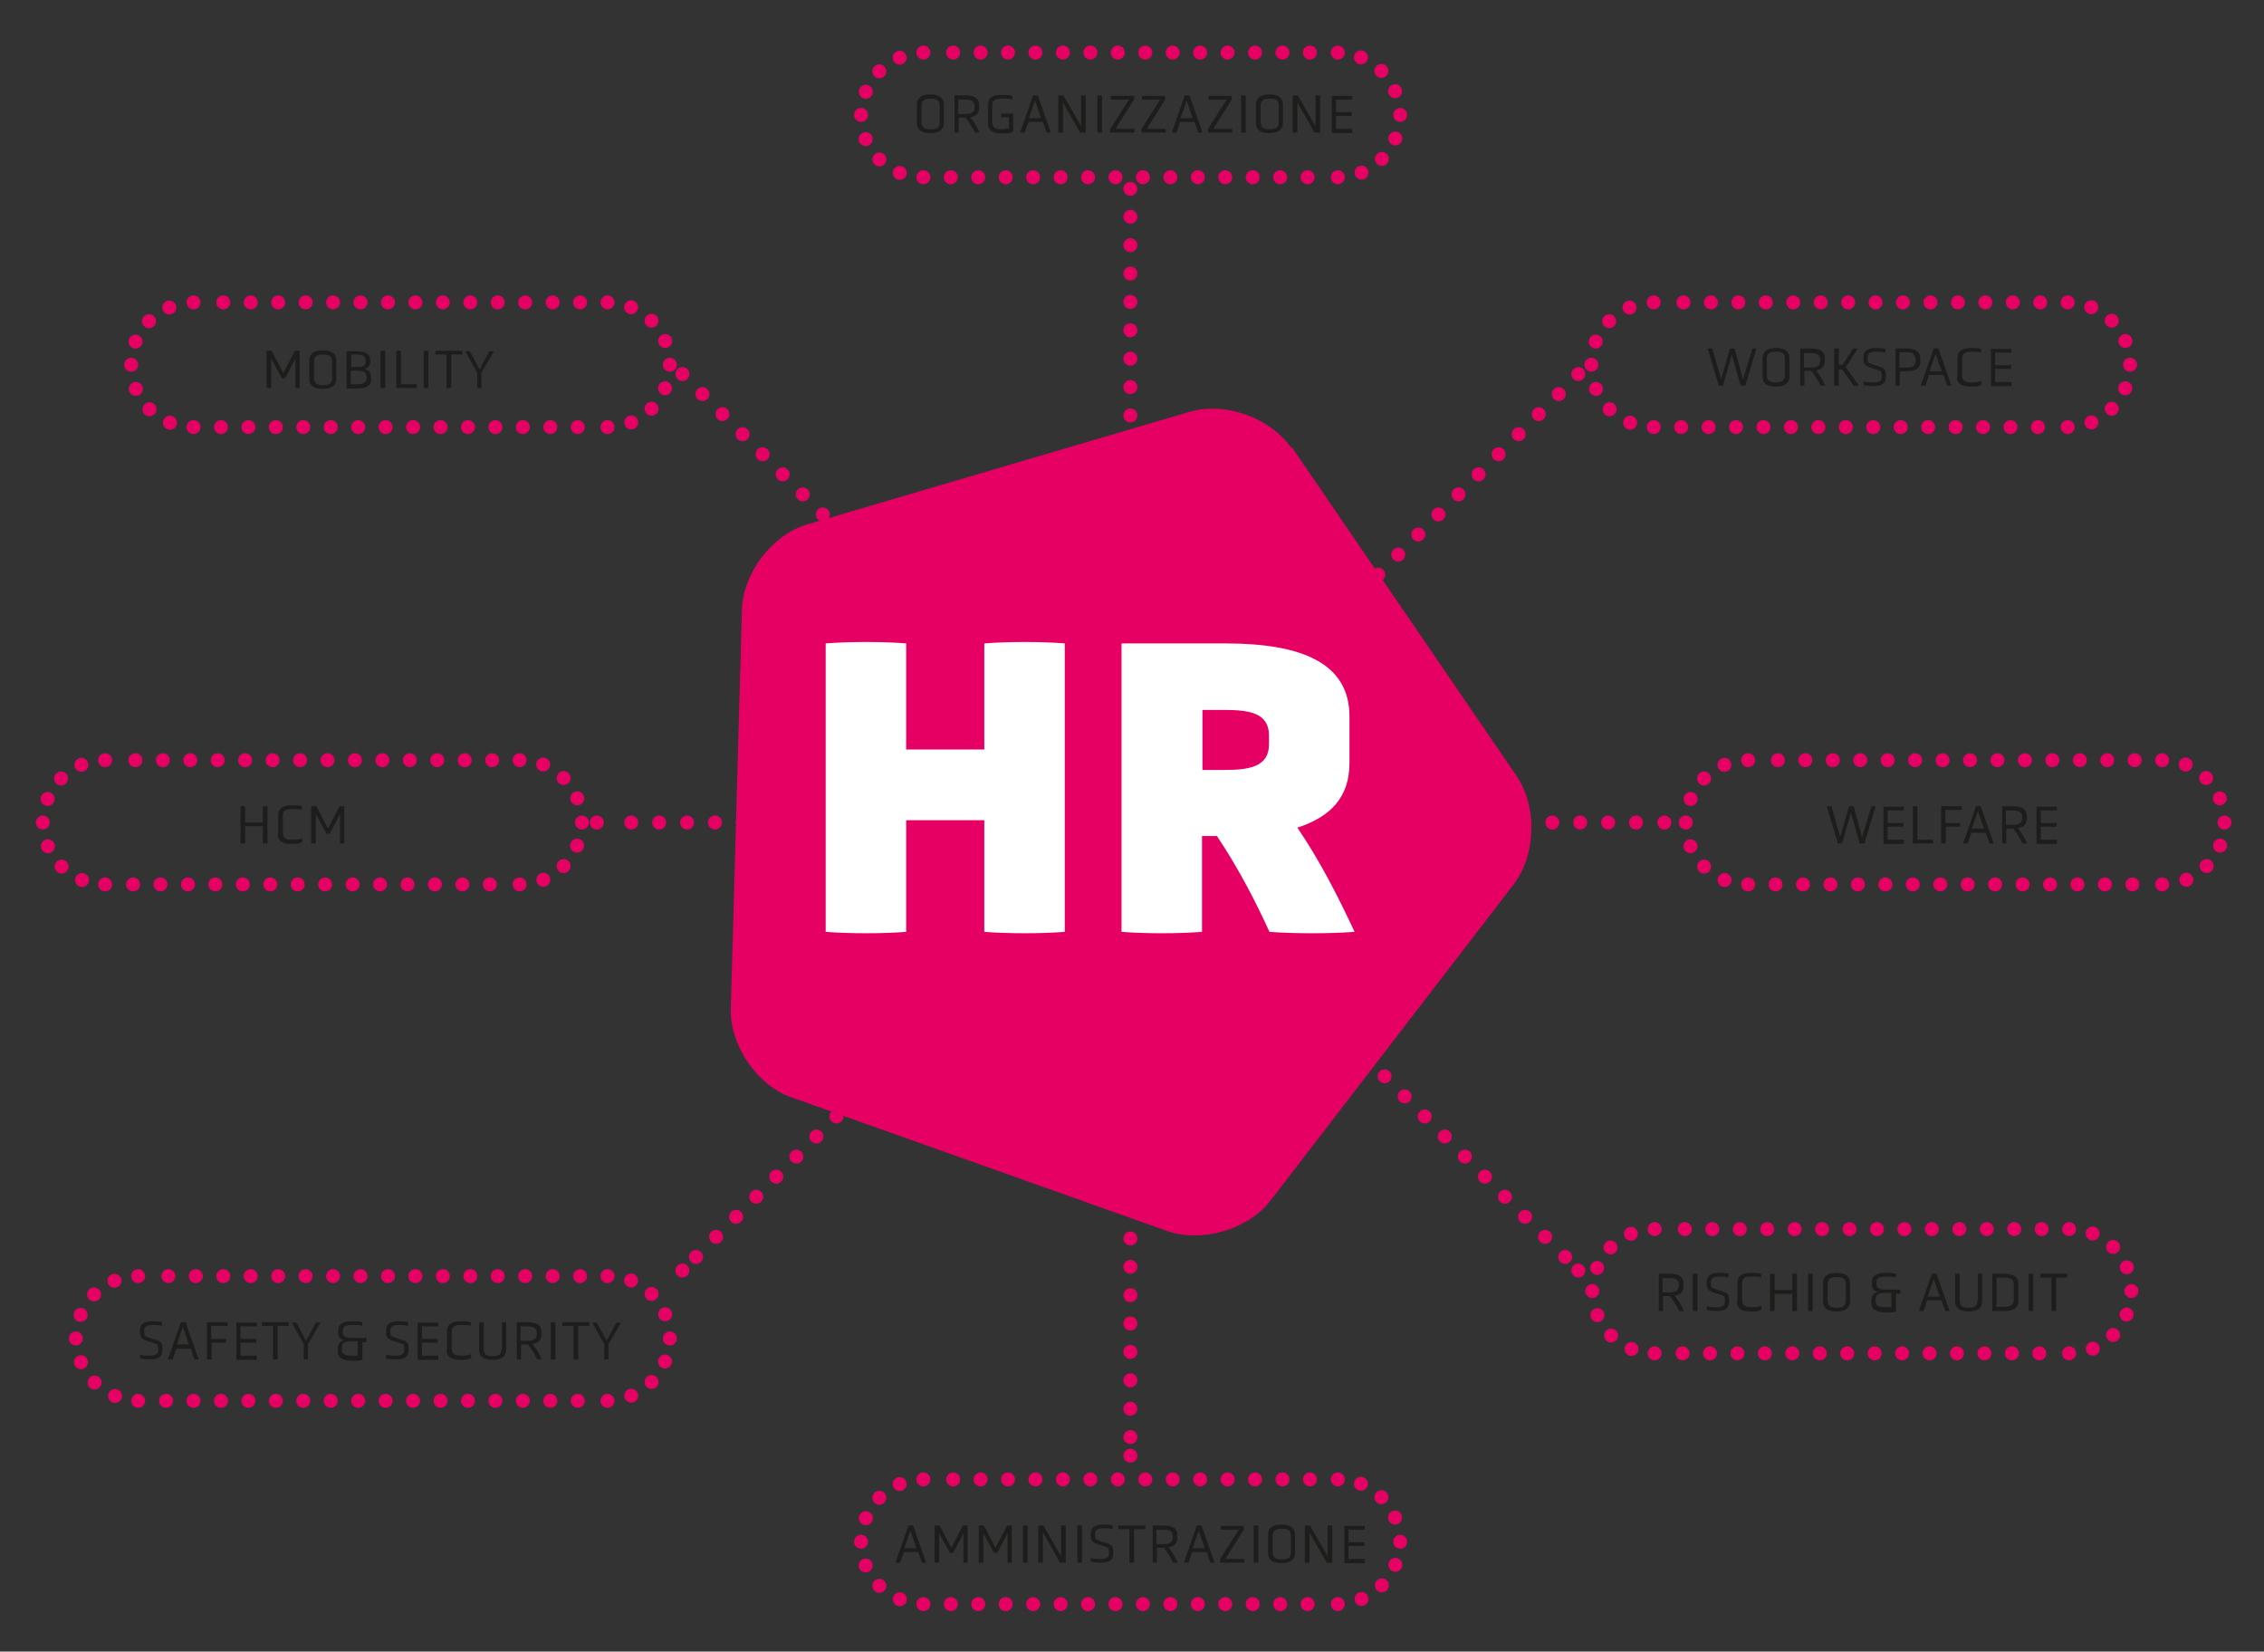 <?xml version="1.0" encoding="UTF-8"?>
<svg id="Livello_1" data-name="Livello 1" xmlns="http://www.w3.org/2000/svg" version="1.1" viewBox="0 0 486.7 355">
  <rect x="0" y="0" width="486.7" height="355" fill="#333333" stroke="none"/>
  <defs>
    <style>
      .cls-1 {
        stroke-dasharray: 0 0 0 5.9;
      }

      .cls-1, .cls-2, .cls-3, .cls-4, .cls-5, .cls-6 {
        fill: none;
        stroke: #e60064;
        stroke-linecap: round;
        stroke-linejoin: round;
        stroke-width: 3px;
      }

      .cls-3 {
        stroke-dasharray: 0 0 0 5.9;
      }

      .cls-7 {
        fill: #e60064;
      }

      .cls-7, .cls-8, .cls-9 {
        stroke-width: 0px;
      }

      .cls-8 {
        fill: #1d1d1b;
      }

      .cls-4 {
        stroke-dasharray: 0 0 0 6.1;
      }

      .cls-9 {
        fill: #fff;
      }

      .cls-5 {
        stroke-dasharray: 0 0 0 5.3;
      }

      .cls-6 {
        stroke-dasharray: 0 0 0 6;
      }
    </style>
  </defs>
  <g>
    <path class="cls-8" d="M290.7,28.5c0-.2,0-.6,0-.8h-3.5v-2.8h3.4c0-.2,0-.6,0-.8h-3.4v-2.7h3.5c0-.2,0-.6,0-.8h-4.4v8h4.4ZM282.7,28.5c.3,0,.8,0,1.1,0v-8c-.3,0-.6,0-1,0v6.6l-3.8-6.6c-.3,0-.8,0-1.1,0v8c.3,0,.6,0,1,0v-6.5l3.7,6.5ZM274.9,26.3c0,1.3-.9,1.5-1.9,1.5s-2-.2-2-1.5v-3.6c0-1.3.9-1.5,2-1.5s1.9.2,1.9,1.5v3.6ZM275.8,22.5c0-1.6-1.2-2.2-2.9-2.2s-2.9.6-2.9,2.2v3.9c0,1.7,1.2,2.2,2.9,2.2s2.9-.6,2.9-2.2v-3.9ZM266.8,28.5c.3,0,.7,0,1,0v-8c-.3,0-.7,0-1,0v8ZM264.9,28.5c0-.2,0-.6,0-.8h-4.1l4-6.3c0-.2,0-.6,0-.8h-5c0,.2,0,.6,0,.8h3.9l-4,6.3c0,.2,0,.6,0,.8h5.1ZM256.4,25.4h-2.6l1.3-3.8,1.3,3.8ZM257.5,28.5c.3,0,.7,0,1,0l-2.8-8c-.3,0-.7,0-1,0l-2.8,8c.3,0,.7,0,1,0l.8-2.3h3.1l.8,2.3ZM250.6,28.5c0-.2,0-.6,0-.8h-4.1l4-6.3c0-.2,0-.6,0-.8h-5c0,.2,0,.6,0,.8h3.9l-4,6.3c0,.2,0,.6,0,.8h5.1ZM243.9,28.5c0-.2,0-.6,0-.8h-4.1l4-6.3c0-.2,0-.6,0-.8h-5c0,.2,0,.6,0,.8h3.9l-4,6.3c0,.2,0,.6,0,.8h5.1ZM235.9,28.5c.3,0,.7,0,1,0v-8c-.3,0-.7,0-1,0v8ZM232.3,28.5c.3,0,.8,0,1.1,0v-8c-.3,0-.6,0-1,0v6.6l-3.8-6.6c-.3,0-.8,0-1.1,0v8c.3,0,.6,0,1,0v-6.5l3.7,6.5ZM223.8,25.4h-2.6l1.3-3.8,1.3,3.8ZM224.9,28.5c.3,0,.7,0,1,0l-2.8-8c-.3,0-.7,0-1,0l-2.8,8c.3,0,.7,0,1,0l.8-2.3h3.1l.8,2.3ZM216.9,27.6c-.4,0-.8.2-1.4.2-1.2,0-2.2-.2-2.2-1.5v-3.6c0-1.4,1-1.5,2.2-1.5s1.4,0,2.1.2c0-.2,0-.6,0-.8-.7-.2-1.5-.2-2.2-.2-1.9,0-3,.5-3,2.2v3.9c0,1.7,1.2,2.2,3,2.2s1.6-.1,2.4-.4v-3.9h-2.6c0,.2,0,.5,0,.8h1.7v2.5ZM209.5,23.1c0,1.2-.9,1.4-2.1,1.4h-1.4v-3.1h1.4c1.1,0,2.1.2,2.1,1.4v.3ZM205.1,28.5c.3,0,.7,0,1,0v-3.2h1.5c.8,1,1.5,2.2,2,3.2.3,0,.7,0,1,0-.5-1.1-1.2-2.3-2-3.3,1.2-.2,1.9-.8,1.9-2v-.6c0-1.6-1.2-2.1-3-2.1h-2.3v8ZM202,26.3c0,1.3-.9,1.5-1.9,1.5s-2-.2-2-1.5v-3.6c0-1.3.9-1.5,2-1.5s1.9.2,1.9,1.5v3.6ZM202.9,22.5c0-1.6-1.2-2.2-2.9-2.2s-2.9.6-2.9,2.2v3.9c0,1.7,1.2,2.2,2.9,2.2s2.9-.6,2.9-2.2v-3.9Z"/>
    <path class="cls-8" d="M432.4,82.9c0-.2,0-.6,0-.8h-3.5v-2.8h3.4c0-.2,0-.6,0-.8h-3.4v-2.7h3.5c0-.2,0-.6,0-.8h-4.4v8h4.4ZM420.7,80.9c0,1.7,1.1,2.2,3,2.2s1.5-.1,2.3-.4c0-.3,0-.6-.1-.8-.6.2-1.2.3-2,.3-1.2,0-2.1-.2-2.1-1.5v-3.6c0-1.4.9-1.5,2.1-1.5s1.3,0,2,.2c0-.2,0-.6,0-.8-.7-.2-1.4-.2-2.1-.2-1.8,0-3,.5-3,2.2v3.9ZM417.4,79.8h-2.6l1.3-3.8,1.3,3.8ZM418.5,82.9c.3,0,.7,0,1,0l-2.8-8c-.3,0-.7,0-1,0l-2.8,8c.3,0,.7,0,1,0l.8-2.3h3.1l.8,2.3ZM411.8,77.6c0,1.2-.9,1.4-2.1,1.4h-1.4v-3.3h1.4c1.1,0,2.1.2,2.1,1.5v.4ZM407.4,82.9c.3,0,.7,0,1,0v-3.1h1.4c1.9,0,3-.5,3-2.1v-.6c0-1.6-1.2-2.2-3-2.2h-2.3v8ZM405.4,80.4c0-1-.4-1.3-1.4-1.6l-1.5-.5c-.7-.2-1-.4-1-1v-.5c0-1,.8-1.2,1.8-1.2s1.3,0,2,.2c0-.2,0-.6,0-.8-.7-.2-1.3-.2-2-.2-1.6,0-2.7.5-2.7,1.9v.7c0,.9.5,1.3,1.4,1.6l1.6.5c.6.2.9.3.9,1v.5c0,1-.8,1.2-1.7,1.2s-1.4,0-2.2-.2c0,.2,0,.6,0,.8.7.1,1.5.2,2.2.2,1.6,0,2.6-.5,2.6-1.9v-.8ZM398.5,82.9c.3,0,.8,0,1.1,0l-2.8-4,2.6-4c-.3,0-.7,0-1,0l-2.3,3.5h-.8c0,0,0-3.5,0-3.5-.3,0-.7,0-1,0v8c.3,0,.7,0,1,0v-3.5h.7c0,0,2.5,3.5,2.5,3.5ZM391.3,77.6c0,1.2-.9,1.4-2.1,1.4h-1.4v-3.1h1.4c1.1,0,2.1.2,2.1,1.4v.3ZM386.9,82.9c.3,0,.7,0,1,0v-3.2h1.5c.8,1,1.5,2.2,2,3.2.3,0,.7,0,1,0-.5-1.1-1.2-2.3-2-3.3,1.2-.2,1.9-.8,1.9-2v-.6c0-1.6-1.2-2.1-3-2.1h-2.3v8ZM383.7,80.7c0,1.3-.9,1.5-1.9,1.5s-2-.2-2-1.5v-3.6c0-1.3.9-1.5,2-1.5s1.9.2,1.9,1.5v3.6ZM384.7,77c0-1.6-1.2-2.2-2.9-2.2s-2.9.6-2.9,2.2v3.9c0,1.7,1.2,2.2,2.9,2.2s2.9-.6,2.9-2.2v-3.9ZM374.3,82.9c.3,0,.6,0,.9,0l2.4-8c-.3,0-.6,0-.9,0l-2,6.7-1.8-6.7c-.3,0-.7,0-1,0l-1.9,6.6-1.9-6.6c-.3,0-.7,0-1,0l2.4,8c.3,0,.6,0,.9,0l1.9-6.6,1.9,6.6Z"/>
    <path class="cls-8" d="M442.2,181.3c0-.2,0-.6,0-.8h-3.5v-2.8h3.4c0-.2,0-.6,0-.8h-3.4v-2.7h3.5c0-.2,0-.6,0-.8h-4.4v8h4.4ZM434.7,175.9c0,1.2-.9,1.4-2.1,1.4h-1.4v-3.1h1.4c1.1,0,2.1.2,2.1,1.4v.3ZM430.3,181.3c.3,0,.7,0,1,0v-3.2h1.5c.8,1,1.5,2.2,2,3.2.3,0,.7,0,1,0-.5-1.1-1.2-2.3-2-3.3,1.2-.2,1.9-.8,1.9-2v-.6c0-1.6-1.2-2.1-3-2.1h-2.3v8ZM426.5,178.1h-2.6l1.3-3.8,1.3,3.8ZM427.6,181.3c.3,0,.7,0,1,0l-2.8-8c-.3,0-.7,0-1,0l-2.8,8c.3,0,.7,0,1,0l.8-2.3h3.1l.8,2.3ZM421.4,177.7c0-.2,0-.6,0-.8h-3.2v-2.8h3.5c0-.2,0-.6,0-.8h-4.4v8c.3,0,.7,0,1,0v-3.6h3.2ZM415.6,181.3c0-.2,0-.6,0-.8h-3.4v-7.2c-.3,0-.7,0-1,0v8h4.4ZM409.3,181.3c0-.2,0-.6,0-.8h-3.5v-2.8h3.4c0-.2,0-.6,0-.8h-3.4v-2.7h3.5c0-.2,0-.6,0-.8h-4.4v8h4.4ZM399.9,181.3c.3,0,.6,0,.9,0l2.4-8c-.3,0-.6,0-.9,0l-2,6.7-1.8-6.7c-.3,0-.7,0-1,0l-1.9,6.6-1.9-6.6c-.3,0-.7,0-1,0l2.4,8c.3,0,.6,0,.9,0l1.9-6.6,1.9,6.6Z"/>
    <path class="cls-8" d="M441,281.8c.3,0,.7,0,1,0v-7.2h2.4c0-.2,0-.6,0-.8h-5.8c0,.2,0,.6,0,.8h2.4v7.2ZM436.1,281.8c.3,0,.7,0,1,0v-8c-.3,0-.7,0-1,0v8ZM432.9,279.4c0,1.3-.9,1.5-2.1,1.5h-1.6v-6.3h1.6c1.1,0,2.1.2,2.1,1.5v3.3ZM430.9,281.8c1.9,0,3-.6,3-2.2v-3.6c0-1.6-1.2-2.2-3-2.2h-2.6v8h2.6ZM425.1,279.6c0,1.3-.9,1.5-1.9,1.5s-1.9-.2-1.9-1.5v-5.8c-.3,0-.7,0-1,0v5.9c0,1.6,1.1,2.2,2.9,2.2s2.9-.6,2.9-2.2v-5.9c-.2,0-.7,0-.9,0v5.8ZM417,278.7h-2.6l1.3-3.8,1.3,3.8ZM418.1,281.8c.3,0,.7,0,1,0l-2.8-8c-.3,0-.7,0-1,0l-2.8,8c.3,0,.7,0,1,0l.8-2.3h3.1l.8,2.3ZM406.7,281c-.4,0-.8,0-1.3,0-1.2,0-2.2-.2-2.2-1.2v-.6c0-1.1,1-1.3,2.1-1.3h1.3v3.1ZM408.5,278c0-.2,0-.6,0-.8h-3c-1.1,0-2.1-.1-2.1-1.2v-.4c0-1.1.9-1.2,2.1-1.2s1.3,0,2.1.2c0-.2,0-.6,0-.8-.8-.2-1.5-.2-2.2-.2-1.8,0-3,.5-3,2v.5c0,.9.5,1.4,1.3,1.6-.9.2-1.4.8-1.4,1.8v.6c0,1.4,1.2,2,3.1,2s1.5,0,2.2-.2v-3.8h.9ZM396.8,279.6c0,1.3-.9,1.5-1.9,1.5s-2-.2-2-1.5v-3.6c0-1.3.9-1.5,2-1.5s1.9.2,1.9,1.5v3.6ZM397.7,275.8c0-1.6-1.2-2.2-2.9-2.2s-2.9.6-2.9,2.2v3.9c0,1.7,1.2,2.2,2.9,2.2s2.9-.6,2.9-2.2v-3.9ZM388.7,281.8c.3,0,.7,0,1,0v-8c-.3,0-.7,0-1,0v8ZM385.3,281.8c.3,0,.7,0,1,0v-8c-.3,0-.7,0-1,0v3.5h-3.8v-3.5c-.3,0-.7,0-1,0v8c.3,0,.7,0,1,0v-3.7h3.8v3.7ZM373.4,279.7c0,1.7,1.1,2.2,3,2.2s1.5-.1,2.3-.4c0-.3,0-.6-.1-.8-.6.2-1.2.3-2,.3-1.2,0-2.1-.2-2.1-1.5v-3.6c0-1.4.9-1.5,2.1-1.5s1.3,0,2,.2c0-.2,0-.6,0-.8-.7-.2-1.4-.2-2.1-.2-1.8,0-3,.5-3,2.2v3.9ZM371.7,279.2c0-1-.4-1.3-1.4-1.6l-1.5-.5c-.7-.2-1-.4-1-1v-.5c0-1,.8-1.2,1.8-1.2s1.3,0,2,.2c0-.2,0-.6,0-.8-.7-.2-1.3-.2-2-.2-1.6,0-2.7.5-2.7,1.9v.7c0,.9.5,1.3,1.4,1.6l1.6.5c.6.2.9.3.9,1v.5c0,1-.8,1.2-1.7,1.2s-1.4,0-2.2-.2c0,.2,0,.6,0,.8.7.1,1.5.2,2.2.2,1.6,0,2.6-.5,2.6-1.9v-.8ZM363.9,281.8c.3,0,.7,0,1,0v-8c-.3,0-.7,0-1,0v8ZM360.9,276.4c0,1.2-.9,1.4-2.1,1.4h-1.4v-3.1h1.4c1.1,0,2.1.2,2.1,1.4v.3ZM356.5,281.8c.3,0,.7,0,1,0v-3.2h1.5c.8,1,1.5,2.2,2,3.2.3,0,.7,0,1,0-.5-1.1-1.2-2.3-2-3.3,1.2-.2,1.9-.8,1.9-2v-.6c0-1.6-1.2-2.1-3-2.1h-2.3v8Z"/>
    <path class="cls-8" d="M129.8,292.2c.3,0,.7,0,1,0v-3.3l2.7-4.6c-.3,0-.7,0-1,0l-2.1,3.9-2.1-3.9c-.3,0-.7,0-1,0l2.6,4.6v3.3ZM123.3,292.2c.3,0,.7,0,1,0v-7.2h2.4c0-.2,0-.6,0-.8h-5.8c0,.2,0,.6,0,.8h2.4v7.2ZM118.4,292.2c.3,0,.7,0,1,0v-8c-.3,0-.7,0-1,0v8ZM115.4,286.8c0,1.2-.9,1.4-2.1,1.4h-1.4v-3.1h1.4c1.1,0,2.1.2,2.1,1.4v.3ZM111,292.2c.3,0,.7,0,1,0v-3.2h1.5c.8,1,1.5,2.2,2,3.2.3,0,.7,0,1,0-.5-1.1-1.2-2.3-2-3.3,1.2-.2,1.9-.8,1.9-2v-.6c0-1.6-1.2-2.1-3-2.1h-2.3v8ZM107.8,290c0,1.3-.9,1.5-1.9,1.5s-1.9-.2-1.9-1.5v-5.8c-.3,0-.7,0-1,0v5.9c0,1.6,1.1,2.2,2.9,2.2s2.9-.6,2.9-2.2v-5.9c-.2,0-.7,0-.9,0v5.8ZM96,290.1c0,1.7,1.2,2.2,3,2.2s1.5-.1,2.3-.4c0-.3,0-.6-.1-.8-.6.2-1.2.3-2,.3-1.2,0-2.1-.2-2.1-1.5v-3.6c0-1.4.9-1.5,2.1-1.5s1.3,0,2,.2c0-.2,0-.6,0-.8-.7-.2-1.4-.2-2.1-.2-1.8,0-3,.5-3,2.2v3.9ZM94.2,292.2c0-.2,0-.6,0-.8h-3.5v-2.8h3.4c0-.2,0-.6,0-.8h-3.4v-2.7h3.5c0-.2,0-.6,0-.8h-4.4v8h4.4ZM87.8,289.6c0-1-.4-1.3-1.4-1.6l-1.5-.5c-.7-.2-1-.4-1-1v-.5c0-1,.8-1.2,1.8-1.2s1.3,0,2,.2c0-.2,0-.6,0-.8-.7-.2-1.3-.2-2-.2-1.6,0-2.7.5-2.7,1.9v.7c0,.9.5,1.3,1.4,1.6l1.6.5c.6.2.9.3.9,1v.5c0,1-.8,1.2-1.7,1.2s-1.4,0-2.2-.2c0,.2,0,.6,0,.8.7.1,1.5.2,2.2.2,1.6,0,2.6-.5,2.6-1.9v-.8ZM77,291.4c-.4,0-.8,0-1.3,0-1.2,0-2.2-.2-2.2-1.2v-.6c0-1.1,1-1.3,2.1-1.3h1.3v3.1ZM78.8,288.4c0-.2,0-.6,0-.8h-3c-1.1,0-2.1-.1-2.1-1.2v-.4c0-1.1.9-1.2,2.1-1.2s1.3,0,2.1.2c0-.2,0-.6,0-.8-.8-.2-1.5-.2-2.2-.2-1.8,0-3,.5-3,2v.5c0,.9.5,1.4,1.3,1.6-.9.2-1.4.8-1.4,1.8v.6c0,1.4,1.2,2,3.1,2s1.5,0,2.2-.2v-3.8h.9ZM65.2,292.2c.3,0,.7,0,1,0v-3.3l2.7-4.6c-.3,0-.7,0-1,0l-2.1,3.9-2.1-3.9c-.3,0-.7,0-1,0l2.6,4.6v3.3ZM58.7,292.2c.3,0,.7,0,1,0v-7.2h2.4c0-.2,0-.6,0-.8h-5.8c0,.2,0,.6,0,.8h2.4v7.2ZM55.2,292.2c0-.2,0-.6,0-.8h-3.5v-2.8h3.4c0-.2,0-.6,0-.8h-3.4v-2.7h3.5c0-.2,0-.6,0-.8h-4.4v8h4.4ZM48.6,288.6c0-.2,0-.6,0-.8h-3.2v-2.8h3.5c0-.2,0-.6,0-.8h-4.4v8c.3,0,.7,0,1,0v-3.6h3.2ZM40.6,289h-2.6l1.3-3.8,1.3,3.8ZM41.7,292.2c.3,0,.7,0,1,0l-2.8-8c-.3,0-.7,0-1,0l-2.8,8c.3,0,.7,0,1,0l.8-2.3h3.1l.8,2.3ZM34.9,289.6c0-1-.4-1.3-1.4-1.6l-1.5-.5c-.7-.2-1-.4-1-1v-.5c0-1,.8-1.2,1.8-1.2s1.3,0,2,.2c0-.2,0-.6,0-.8-.7-.2-1.3-.2-2-.2-1.6,0-2.7.5-2.7,1.9v.7c0,.9.5,1.3,1.4,1.6l1.6.5c.6.2.9.3.9,1v.5c0,1-.8,1.2-1.7,1.2s-1.4,0-2.2-.2c0,.2,0,.6,0,.8.7.1,1.5.2,2.2.2,1.6,0,2.6-.5,2.6-1.9v-.8Z"/>
    <path class="cls-8" d="M102.5,83.4c.3,0,.7,0,1,0v-3.3l2.7-4.6c-.3,0-.7,0-1,0l-2.1,3.9-2.1-3.9c-.3,0-.7,0-1,0l2.6,4.6v3.3ZM96,83.4c.3,0,.7,0,1,0v-7.2h2.4c0-.2,0-.6,0-.8h-5.8c0,.2,0,.6,0,.8h2.4v7.2ZM91.1,83.4c.3,0,.7,0,1,0v-8c-.3,0-.7,0-1,0v8ZM89.6,83.4c0-.2,0-.6,0-.8h-3.4v-7.2c-.3,0-.7,0-1,0v8h4.4ZM81.8,83.4c.3,0,.7,0,1,0v-8c-.3,0-.7,0-1,0v8ZM78.6,77.8c0,1-.9,1.1-2,1.1h-1.1v-2.7h1.1c1.1,0,2,.2,2,1.2v.3ZM78.8,81.3c0,1-.9,1.3-2,1.3h-1.4v-2.9h1.4c1.1,0,2,.2,2,1.3v.3ZM79.8,81.1c0-1-.5-1.5-1.4-1.8.7-.2,1.2-.7,1.2-1.5v-.4c0-1.3-1.1-1.9-2.9-1.9h-2.2v8h2.5c1.7,0,2.8-.6,2.8-2v-.4ZM71.4,81.3c0,1.3-.9,1.5-1.9,1.5s-2-.2-2-1.5v-3.6c0-1.3.9-1.5,2-1.5s1.9.2,1.9,1.5v3.6ZM72.3,77.5c0-1.6-1.2-2.2-2.9-2.2s-2.9.6-2.9,2.2v3.9c0,1.7,1.2,2.2,2.9,2.2s2.9-.6,2.9-2.2v-3.9ZM63.4,83.4c.3,0,.7,0,1,0v-8c-.3,0-.7,0-1,0l-2.5,4.8-2.5-4.8c-.3,0-.8,0-1.1,0v8c.3,0,.7,0,1,0v-6.3l2.3,4.2c.3,0,.5,0,.7,0l2.2-4.2v6.3Z"/>
    <path class="cls-8" d="M73,181.3c.3,0,.7,0,1,0v-8c-.3,0-.7,0-1,0l-2.5,4.8-2.5-4.8c-.3,0-.8,0-1.1,0v8c.3,0,.7,0,1,0v-6.3l2.3,4.2c.3,0,.5,0,.7,0l2.2-4.2v6.3ZM59.7,179.2c0,1.7,1.2,2.2,3,2.2s1.5-.1,2.3-.4c0-.3,0-.6-.1-.8-.6.2-1.2.3-2,.3-1.2,0-2.1-.2-2.1-1.5v-3.6c0-1.4.9-1.5,2.1-1.5s1.3,0,2,.2c0-.2,0-.6,0-.8-.7-.2-1.4-.2-2.1-.2-1.8,0-3,.5-3,2.2v3.9ZM56.5,181.3c.3,0,.7,0,1,0v-8c-.3,0-.7,0-1,0v3.5h-3.8v-3.5c-.3,0-.7,0-1,0v8c.3,0,.7,0,1,0v-3.7h3.8v3.7Z"/>
    <path class="cls-8" d="M293.4,335.9c0-.2,0-.6,0-.8h-3.5v-2.8h3.4c0-.2,0-.6,0-.8h-3.4v-2.7h3.5c0-.2,0-.6,0-.8h-4.4v8h4.4ZM285.3,335.9c.3,0,.8,0,1.1,0v-8c-.3,0-.6,0-1,0v6.6l-3.8-6.6c-.3,0-.8,0-1.1,0v8c.3,0,.6,0,1,0v-6.5l3.7,6.5ZM277.5,333.7c0,1.3-.9,1.5-1.9,1.5s-2-.2-2-1.5v-3.6c0-1.3.9-1.5,2-1.5s1.9.2,1.9,1.5v3.6ZM278.4,329.9c0-1.6-1.2-2.2-2.9-2.2s-2.9.6-2.9,2.2v3.9c0,1.7,1.2,2.2,2.9,2.2s2.9-.6,2.9-2.2v-3.9ZM269.5,335.9c.3,0,.7,0,1,0v-8c-.3,0-.7,0-1,0v8ZM267.5,335.9c0-.2,0-.6,0-.8h-4.1l4-6.3c0-.2,0-.6,0-.8h-5c0,.2,0,.6,0,.8h3.9l-4,6.3c0,.2,0,.6,0,.8h5.1ZM259,332.8h-2.6l1.3-3.8,1.3,3.8ZM260.1,335.9c.3,0,.7,0,1,0l-2.8-8c-.3,0-.7,0-1,0l-2.8,8c.3,0,.7,0,1,0l.8-2.3h3.1l.8,2.3ZM252.1,330.5c0,1.2-.9,1.4-2.1,1.4h-1.4v-3.1h1.4c1.1,0,2.1.2,2.1,1.4v.3ZM247.7,335.9c.3,0,.7,0,1,0v-3.2h1.5c.8,1,1.5,2.2,2,3.2.3,0,.7,0,1,0-.5-1.1-1.2-2.3-2-3.3,1.2-.2,1.9-.8,1.9-2v-.6c0-1.6-1.2-2.1-3-2.1h-2.3v8ZM242.8,335.9c.3,0,.7,0,1,0v-7.2h2.4c0-.2,0-.6,0-.8h-5.8c0,.2,0,.6,0,.8h2.4v7.2ZM239.3,333.3c0-1-.4-1.3-1.4-1.6l-1.5-.5c-.7-.2-1-.4-1-1v-.5c0-1,.8-1.2,1.8-1.2s1.3,0,2,.2c0-.2,0-.6,0-.8-.7-.2-1.3-.2-2-.2-1.6,0-2.7.5-2.7,1.9v.7c0,.9.5,1.3,1.4,1.6l1.6.5c.6.2.9.3.9,1v.5c0,1-.8,1.2-1.7,1.2s-1.4,0-2.2-.2c0,.2,0,.6,0,.8.7.1,1.5.2,2.2.2,1.6,0,2.6-.5,2.6-1.9v-.8ZM231.6,335.9c.3,0,.7,0,1,0v-8c-.3,0-.7,0-1,0v8ZM228,335.9c.3,0,.8,0,1.1,0v-8c-.3,0-.6,0-1,0v6.6l-3.8-6.6c-.3,0-.8,0-1.1,0v8c.3,0,.6,0,1,0v-6.5l3.7,6.5ZM219.9,335.9c.3,0,.7,0,1,0v-8c-.3,0-.7,0-1,0v8ZM216.5,335.9c.3,0,.7,0,1,0v-8c-.3,0-.7,0-1,0l-2.5,4.8-2.5-4.8c-.3,0-.8,0-1.1,0v8c.3,0,.7,0,1,0v-6.3l2.3,4.2c.3,0,.5,0,.7,0l2.2-4.2v6.3ZM207,335.9c.3,0,.7,0,1,0v-8c-.3,0-.7,0-1,0l-2.5,4.8-2.5-4.8c-.3,0-.8,0-1.1,0v8c.3,0,.7,0,1,0v-6.3l2.3,4.2c.3,0,.5,0,.7,0l2.2-4.2v6.3ZM197,332.8h-2.6l1.3-3.8,1.3,3.8ZM198.1,335.9c.3,0,.7,0,1,0l-2.8-8c-.3,0-.7,0-1,0l-2.8,8c.3,0,.7,0,1,0l.8-2.3h3.1l.8,2.3Z"/>
  </g>
  <line class="cls-4" x1="243" y1="46.6" x2="243" y2="309.9"/>
  <path class="cls-2" d="M243,312.9h0M243,40.6h0"/>
  <line class="cls-4" x1="151" y1="84.7" x2="337.2" y2="270.9"/>
  <path class="cls-2" d="M339.3,273.1h0M146.7,80.4h0"/>
  <line class="cls-6" x1="351.7" y1="176.8" x2="131.3" y2="176.8"/>
  <path class="cls-2" d="M128.3,176.8h0M357.8,176.8h0"/>
  <line class="cls-4" x1="335.1" y1="84.7" x2="148.9" y2="270.9"/>
  <path class="cls-2" d="M146.7,273.1h0M339.3,80.4h0"/>
  <g>
    <path class="cls-7" d="M277.6,96.3c-4.5-6.5-14.2-10-21.8-7.8l-82.2,24.2c-7.6,2.2-13.9,10.5-14.1,18.4l-2.4,85.7c-.2,7.9,5.6,16.5,13.1,19.1l80.7,28.7c7.4,2.6,17.4-.3,22.2-6.5l52.3-68c4.8-6.3,5.1-16.6.7-23.2l-48.4-70.8Z"/>
    <path class="cls-9" d="M272.8,160c0,4.9-4.4,5.5-9.6,5.5h-4.7v-12.9h4.7c5.3,0,9.6.6,9.6,5.5v1.8ZM290.1,154c0-11.5-10.3-15.7-26.7-15.7h-22.3v62c5.2.4,12.2.4,17.3,0v-20.6h3.2c4.5,6.7,8.3,14,11.3,20.6,5.2.4,13.2.4,18.3,0-3.4-7.3-7.4-15.2-12.3-22.4,7.1-2.3,11.2-6.5,11.2-13.9v-10ZM211.6,200.3c5,.4,12.5.4,17.3,0v-62c-4.8-.4-12.3-.4-17.3,0v22.8h-16.8v-22.8c-4.8-.4-12.3-.4-17.3,0v62c5,.4,12.5.4,17.3,0v-24h16.8v24Z"/>
    <path class="cls-5" d="M193.4,12.4c-4.1,1.7-7.1,5.3-8,9.8"/>
    <path class="cls-5" d="M186.1,29.9c1.7,4.1,5.3,7.1,9.8,8"/>
    <line class="cls-3" x1="204.4" y1="38.1" x2="284.6" y2="38.1"/>
    <path class="cls-5" d="M292.7,37.1c4.1-1.7,7.1-5.3,8-9.8"/>
    <path class="cls-5" d="M299.9,19.6c-1.7-4.1-5.3-7.1-9.8-8"/>
    <line class="cls-3" x1="281.6" y1="11.3" x2="201.5" y2="11.3"/>
    <path class="cls-2" d="M198.5,11.3h0M287.6,11.3h0M301,24.7h0M287.6,38.1h0M198.5,38.1h0M185.1,24.7h0"/>
    <path class="cls-5" d="M350.3,66.1c-4.1,1.7-7.1,5.3-8,9.8"/>
    <path class="cls-5" d="M343.1,83.6c1.7,4.1,5.3,7.1,9.8,8"/>
    <line class="cls-3" x1="361.4" y1="91.8" x2="441.5" y2="91.8"/>
    <path class="cls-5" d="M449.6,90.8c4.1-1.7,7.1-5.3,8-9.8"/>
    <path class="cls-5" d="M456.9,73.3c-1.7-4.1-5.3-7.1-9.8-8"/>
    <line class="cls-3" x1="438.6" y1="65" x2="358.4" y2="65"/>
    <path class="cls-2" d="M355.5,65h0M444.5,65h0M457.9,78.4h0M444.5,91.8h0M355.5,91.8h0M342.1,78.4h0"/>
    <path class="cls-5" d="M370.7,164.4c-4.1,1.7-7.1,5.3-8,9.8"/>
    <path class="cls-5" d="M363.4,181.9c1.7,4.1,5.3,7.1,9.8,8"/>
    <line class="cls-3" x1="381.7" y1="190.1" x2="461.9" y2="190.1"/>
    <path class="cls-5" d="M470,189.1c4.1-1.7,7.1-5.3,8-9.8"/>
    <path class="cls-5" d="M477.2,171.6c-1.7-4.1-5.3-7.1-9.8-8"/>
    <line class="cls-3" x1="458.9" y1="163.4" x2="378.7" y2="163.4"/>
    <path class="cls-2" d="M375.8,163.4h0M464.8,163.4h0M478.2,176.8h0M464.8,190.1h0M375.8,190.1h0M362.4,176.8h0"/>
    <path class="cls-5" d="M350.6,265.2c-4.1,1.7-7.1,5.3-8,9.8"/>
    <path class="cls-5" d="M343.4,282.7c1.7,4.1,5.3,7.1,9.8,8"/>
    <line class="cls-3" x1="361.7" y1="290.9" x2="441.8" y2="290.9"/>
    <path class="cls-5" d="M449.9,289.9c4.1-1.7,7.1-5.3,8-9.8"/>
    <path class="cls-5" d="M457.2,272.4c-1.7-4.1-5.3-7.1-9.8-8"/>
    <line class="cls-3" x1="438.9" y1="264.2" x2="358.7" y2="264.2"/>
    <path class="cls-2" d="M355.7,264.2h0M444.8,264.2h0M458.2,277.5h0M444.8,290.9h0M355.7,290.9h0M342.3,277.5h0"/>
    <path class="cls-5" d="M193.4,319c-4.1,1.7-7.1,5.3-8,9.8"/>
    <path class="cls-5" d="M186.1,336.5c1.7,4.1,5.3,7.1,9.8,8"/>
    <line class="cls-3" x1="204.4" y1="344.8" x2="284.6" y2="344.8"/>
    <path class="cls-5" d="M292.7,343.7c4.1-1.7,7.1-5.3,8-9.8"/>
    <path class="cls-5" d="M299.9,326.2c-1.7-4.1-5.3-7.1-9.8-8"/>
    <line class="cls-3" x1="281.6" y1="318" x2="201.5" y2="318"/>
    <path class="cls-2" d="M198.5,318h0M287.6,318h0M301,331.4h0M287.6,344.8h0M198.5,344.8h0M185.1,331.4h0"/>
    <path class="cls-5" d="M24.6,275.3c-4.1,1.7-7.1,5.3-8,9.8"/>
    <path class="cls-5" d="M17.4,292.8c1.7,4.1,5.3,7.1,9.8,8"/>
    <line class="cls-1" x1="35.7" y1="301.1" x2="127.6" y2="301.1"/>
    <path class="cls-5" d="M135.7,300c4.1-1.7,7.1-5.3,8-9.8"/>
    <path class="cls-5" d="M143,282.5c-1.7-4.1-5.3-7.1-9.8-8"/>
    <line class="cls-1" x1="124.7" y1="274.3" x2="32.7" y2="274.3"/>
    <path class="cls-2" d="M29.7,274.3h0M130.6,274.3h0M144,287.7h0M130.6,301.1h0M29.7,301.1h0M16.3,287.7h0"/>
    <path class="cls-5" d="M17.5,164.4c-4.1,1.7-7.1,5.3-8,9.8"/>
    <path class="cls-5" d="M10.3,181.9c1.7,4.1,5.3,7.1,9.8,8"/>
    <line class="cls-3" x1="28.6" y1="190.1" x2="108.7" y2="190.1"/>
    <path class="cls-5" d="M116.8,189.1c4.1-1.7,7.1-5.3,8-9.8"/>
    <path class="cls-5" d="M124.1,171.6c-1.7-4.1-5.3-7.1-9.8-8"/>
    <line class="cls-3" x1="105.8" y1="163.4" x2="25.6" y2="163.4"/>
    <path class="cls-2" d="M22.6,163.4h0M111.7,163.4h0M125.1,176.8h0M111.7,190.1h0M22.6,190.1h0M9.2,176.8h0"/>
    <path class="cls-5" d="M36.4,66.1c-4.1,1.7-7.1,5.3-8,9.8"/>
    <path class="cls-5" d="M29.2,83.6c1.7,4.1,5.3,7.1,9.8,8"/>
    <line class="cls-3" x1="47.5" y1="91.8" x2="127.6" y2="91.8"/>
    <path class="cls-5" d="M135.7,90.8c4.1-1.7,7.1-5.3,8-9.8"/>
    <path class="cls-5" d="M143,73.3c-1.7-4.1-5.3-7.1-9.8-8"/>
    <line class="cls-3" x1="124.7" y1="65" x2="44.5" y2="65"/>
    <path class="cls-2" d="M41.6,65h0M130.6,65h0M144,78.4h0M130.6,91.8h0M41.6,91.8h0M28.2,78.4h0"/>
  </g>
</svg>